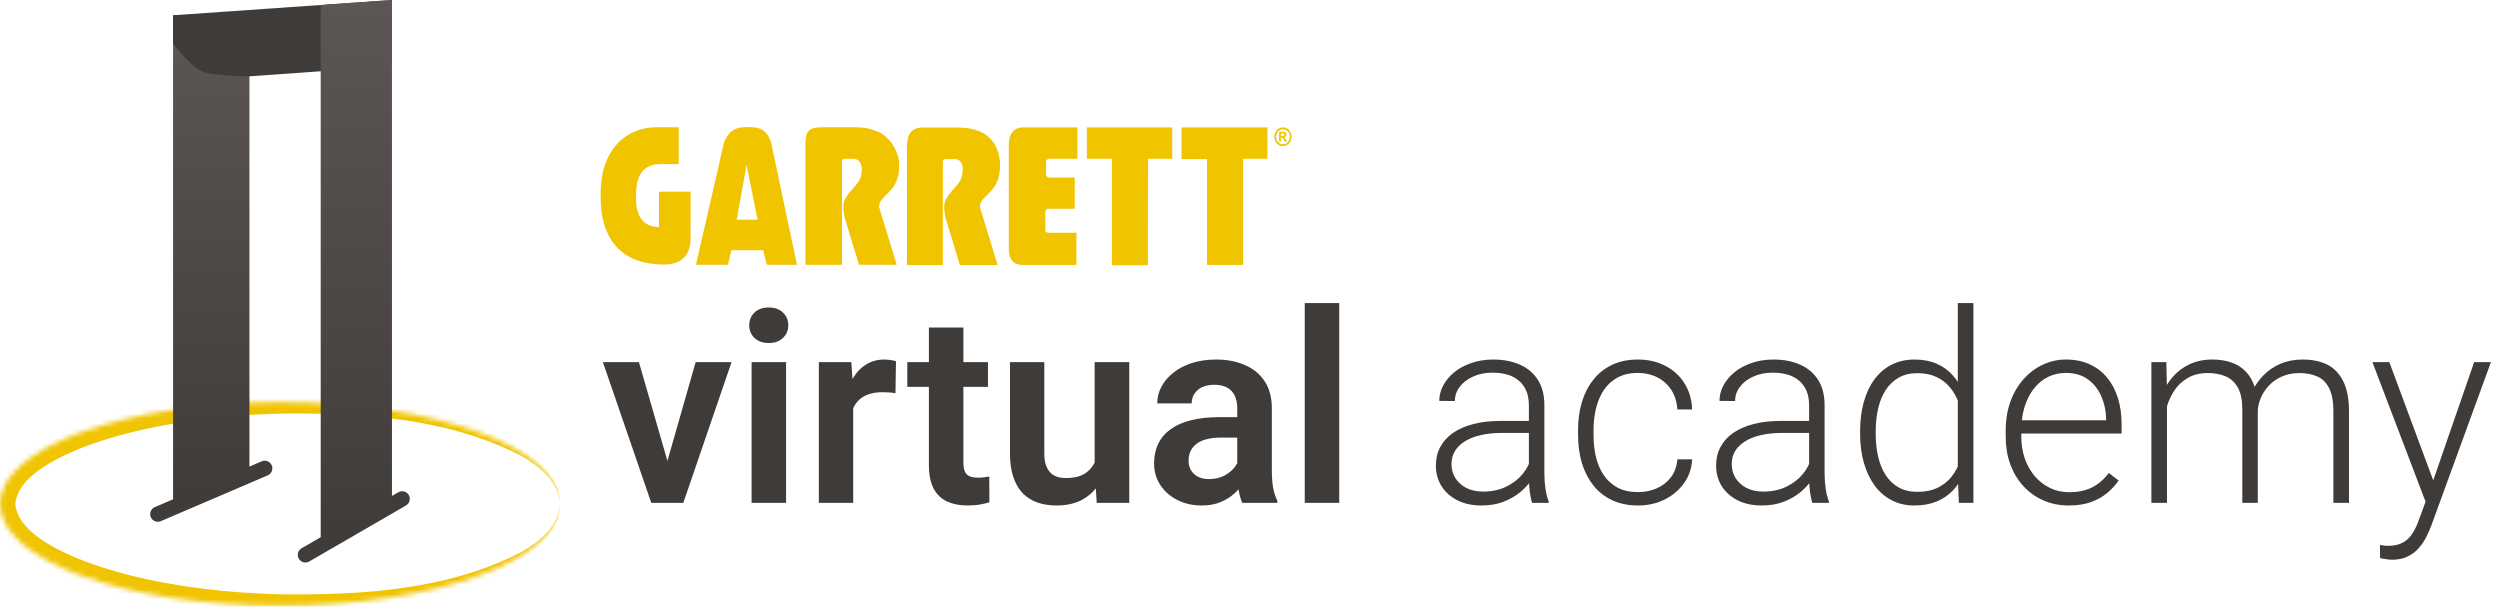 <?xml version="1.0" encoding="UTF-8"?>
<svg xmlns="http://www.w3.org/2000/svg" width="511" height="124" viewBox="0 0 511 124" fill="none">
  <path d="M227.279 54.207V32.46H222.152V26.038H239.604V32.46H234.67L234.619 54.207L227.279 54.207ZM196.198 54.17L193.237 44.405C192.992 43.07 192.815 42.276 193.237 41.012C194.092 39.177 195.372 38.439 196.346 36.769C197.053 35.326 197.101 32.353 195.017 32.511H193.144C192.866 32.511 192.767 32.701 192.718 32.989V54.17H185.394V30.045C185.364 27.496 186.234 26.07 188.562 26.07H195.128C199.544 25.966 203.816 27.249 204.397 33.145C204.719 39.673 200.287 39.622 200.287 42.327L203.912 54.17H196.198ZM206.202 50.934V29.255C206.299 27.373 207.206 26.038 209.179 26.038H220.224V32.46H214.209L213.819 32.866V35.908L214.209 36.295H219.676V42.664H214.079L213.676 43.07V47.276L214.079 47.57H220.031V54.152H209.13C209.091 54.153 209.051 54.153 209.013 54.153C207.074 54.153 206.159 52.794 206.202 50.934ZM246.717 54.152V32.511H241.496V26.038H259.074V32.46H254.092V54.152L246.717 54.152ZM181.032 54.118H175.58L172.605 44.352C172.379 43.015 172.201 42.224 172.605 40.956C173.46 39.128 174.737 38.386 175.725 36.716C176.44 35.291 176.44 32.46 174.4 32.46H172.524C172.201 32.511 172.15 32.741 172.105 33.093V54.119H164.633V29.505C164.633 27.411 164.911 26.019 167.786 26.019H174.516C176.629 26.019 177.747 26.213 179.383 26.895C179.983 27.144 180.541 27.489 181.033 27.917C182.325 29.061 183.554 30.911 183.78 33.093C183.991 37.209 182.31 38.723 181.033 39.934C180.286 40.657 179.671 41.291 179.671 42.275L181.033 46.728L183.295 54.118H181.032ZM156.735 54.118L156.106 51.619L155.995 51.142H149.493L148.798 54.118H142.25L147.991 29.099C148.86 27.055 149.882 26.175 151.907 26C152.166 25.983 152.418 25.983 152.714 25.983L152.747 25.967C154.135 25.948 155.253 26.09 156.108 26.743C156.726 27.217 157.222 27.935 157.596 29.047L162.9 54.119L156.735 54.118ZM151.905 37.563L150.576 44.9H154.848L152.712 34.271L152.597 33.688L151.905 37.563ZM135.558 54.067C127.829 54.067 123.04 49.72 122.78 41.083V39.479C122.78 30.311 128.281 25.863 134.473 26.019H138.727V33.551H135.055C131.483 33.551 130.01 35.733 130.01 39.974C129.928 42.753 130.479 46.396 134.699 46.396V39.177H141.154V48.892C141.154 51.003 140.244 54.068 135.782 54.068C135.708 54.068 135.633 54.068 135.558 54.067ZM261.361 29.607C261.084 29.437 260.858 29.193 260.71 28.901C260.559 28.608 260.481 28.281 260.48 27.95C260.479 27.615 260.56 27.284 260.716 26.988C260.859 26.693 261.086 26.447 261.368 26.284C261.629 26.123 261.93 26.038 262.236 26.038C262.542 26.038 262.842 26.123 263.104 26.284C263.386 26.447 263.613 26.693 263.755 26.988C263.909 27.283 263.991 27.611 263.992 27.944C263.993 28.277 263.915 28.606 263.763 28.901C263.614 29.193 263.389 29.437 263.111 29.607C262.848 29.771 262.545 29.858 262.236 29.858C261.927 29.858 261.623 29.771 261.36 29.607H261.361ZM261.543 26.608C261.319 26.743 261.138 26.939 261.021 27.175C260.896 27.412 260.83 27.676 260.828 27.944C260.827 28.212 260.89 28.477 261.013 28.715C261.133 28.95 261.313 29.147 261.535 29.285C261.746 29.418 261.99 29.489 262.238 29.49C262.487 29.49 262.731 29.419 262.942 29.285C263.164 29.147 263.344 28.95 263.464 28.715C263.588 28.478 263.653 28.213 263.652 27.945C263.652 27.676 263.586 27.412 263.46 27.175C263.343 26.939 263.16 26.741 262.934 26.608C262.725 26.479 262.484 26.411 262.238 26.411C261.993 26.411 261.752 26.479 261.543 26.608ZM262.601 28.972L262.442 28.644C262.382 28.49 262.294 28.348 262.182 28.227C262.109 28.166 262.015 28.134 261.92 28.137H261.82V28.972H261.442V26.944H261.82C262.175 26.944 262.375 26.944 262.416 26.947C262.518 26.951 262.619 26.979 262.708 27.029C262.784 27.075 262.845 27.143 262.882 27.224C262.932 27.312 262.957 27.413 262.956 27.514C262.959 27.652 262.911 27.786 262.823 27.89C262.727 27.998 262.595 28.067 262.452 28.084C262.499 28.101 262.543 28.126 262.582 28.158C262.629 28.206 262.671 28.259 262.708 28.315C262.723 28.333 262.767 28.416 262.845 28.562L263.067 28.972L262.601 28.972ZM261.82 27.82H261.975C262.112 27.825 262.249 27.816 262.383 27.794C262.434 27.775 262.478 27.741 262.509 27.696C262.54 27.649 262.555 27.593 262.554 27.536C262.554 27.483 262.538 27.431 262.509 27.386C262.478 27.342 262.434 27.309 262.383 27.293C262.249 27.268 262.112 27.258 261.975 27.265H261.82V27.82Z" fill="#F1C400"></path>
  <path d="M135.49 97.472L142.191 74.019H149.53L139.665 102.791H135.198L135.49 97.472ZM130.597 74.019L137.378 97.525L137.617 102.791H133.124L123.232 74.019H130.597ZM160.672 74.019V102.791H153.625V74.019H160.672ZM153.147 66.494C153.147 65.448 153.501 64.579 154.21 63.888C154.937 63.197 155.912 62.851 157.135 62.851C158.358 62.851 159.324 63.197 160.034 63.888C160.76 64.579 161.124 65.448 161.124 66.494C161.124 67.522 160.76 68.382 160.034 69.073C159.324 69.765 158.358 70.11 157.135 70.11C155.912 70.11 154.937 69.765 154.21 69.073C153.501 68.382 153.147 67.522 153.147 66.494ZM174.393 79.896V102.791H167.373V74.019H174.02L174.393 79.896ZM183.141 73.833L183.035 80.374C182.645 80.303 182.201 80.25 181.705 80.215C181.226 80.18 180.774 80.162 180.349 80.162C179.268 80.162 178.319 80.312 177.504 80.614C176.688 80.897 176.006 81.314 175.456 81.864C174.924 82.413 174.517 83.087 174.233 83.884C173.949 84.664 173.79 85.551 173.754 86.543L172.239 86.357C172.239 84.531 172.425 82.838 172.797 81.278C173.169 79.719 173.71 78.353 174.419 77.184C175.128 76.014 176.015 75.109 177.078 74.471C178.16 73.815 179.401 73.487 180.801 73.487C181.191 73.487 181.608 73.523 182.051 73.594C182.512 73.647 182.875 73.727 183.141 73.833ZM201.941 74.019V79.072H185.454V74.019H201.941ZM189.868 66.946H196.915V94.494C196.915 95.345 197.03 96.001 197.261 96.462C197.491 96.923 197.837 97.233 198.298 97.393C198.759 97.552 199.308 97.632 199.946 97.632C200.407 97.632 200.833 97.605 201.223 97.552C201.613 97.499 201.941 97.446 202.207 97.393L202.233 102.658C201.648 102.853 200.983 103.012 200.239 103.136C199.512 103.26 198.688 103.322 197.766 103.322C196.188 103.322 194.805 103.056 193.618 102.525C192.43 101.975 191.508 101.098 190.852 99.892C190.196 98.669 189.868 97.056 189.868 95.053V66.946ZM223.745 95.957V74.019H230.818V102.791H224.171L223.745 95.957ZM224.649 90L226.83 89.947C226.83 91.879 226.617 93.661 226.192 95.292C225.766 96.923 225.101 98.341 224.197 99.546C223.311 100.734 222.185 101.665 220.82 102.338C219.455 102.994 217.842 103.322 215.981 103.322C214.562 103.322 213.268 103.127 212.098 102.737C210.928 102.33 209.918 101.7 209.067 100.849C208.234 99.981 207.587 98.873 207.126 97.525C206.665 96.16 206.435 94.521 206.435 92.606V74.019H213.455V92.659C213.455 93.617 213.561 94.414 213.774 95.053C214.004 95.691 214.314 96.214 214.704 96.621C215.112 97.011 215.582 97.295 216.114 97.472C216.663 97.632 217.248 97.712 217.869 97.712C219.57 97.712 220.909 97.375 221.884 96.701C222.877 96.01 223.586 95.088 224.011 93.936C224.437 92.766 224.649 91.454 224.649 90ZM252.889 96.675V83.406C252.889 82.431 252.72 81.589 252.384 80.88C252.047 80.171 251.533 79.621 250.841 79.231C250.15 78.841 249.272 78.646 248.209 78.646C247.269 78.646 246.445 78.806 245.736 79.125C245.044 79.444 244.513 79.896 244.14 80.481C243.768 81.048 243.582 81.704 243.582 82.448H236.535C236.535 81.261 236.819 80.135 237.386 79.072C237.954 77.99 238.76 77.033 239.806 76.2C240.87 75.349 242.137 74.684 243.609 74.205C245.098 73.727 246.764 73.487 248.608 73.487C250.788 73.487 252.729 73.86 254.431 74.604C256.151 75.331 257.498 76.43 258.473 77.901C259.466 79.373 259.962 81.225 259.962 83.459V96.01C259.962 97.446 260.051 98.678 260.228 99.706C260.423 100.716 260.706 101.594 261.079 102.338V102.791H253.926C253.589 102.064 253.332 101.142 253.155 100.025C252.977 98.891 252.889 97.774 252.889 96.675ZM253.873 85.267L253.926 89.442H249.485C248.386 89.442 247.42 89.557 246.587 89.788C245.754 90 245.071 90.319 244.539 90.745C244.007 91.153 243.609 91.649 243.343 92.234C243.077 92.801 242.944 93.448 242.944 94.175C242.944 94.884 243.103 95.522 243.422 96.09C243.759 96.657 244.238 97.109 244.858 97.446C245.496 97.765 246.241 97.924 247.092 97.924C248.333 97.924 249.414 97.676 250.336 97.18C251.258 96.666 251.976 96.045 252.49 95.319C253.004 94.592 253.279 93.9 253.314 93.244L255.335 96.276C255.087 97.003 254.715 97.774 254.218 98.589C253.722 99.405 253.084 100.167 252.304 100.876C251.524 101.585 250.584 102.17 249.485 102.631C248.386 103.092 247.11 103.322 245.656 103.322C243.795 103.322 242.128 102.95 240.657 102.206C239.186 101.461 238.024 100.442 237.174 99.148C236.323 97.853 235.897 96.382 235.897 94.734C235.897 93.209 236.181 91.862 236.748 90.692C237.315 89.522 238.157 88.538 239.274 87.74C240.391 86.925 241.774 86.313 243.422 85.905C245.089 85.48 246.994 85.267 249.139 85.267H253.873ZM273.736 61.947V102.791H266.689V61.947H273.736ZM312.505 97.632V82.794C312.505 81.429 312.222 80.25 311.654 79.258C311.087 78.265 310.254 77.503 309.155 76.971C308.056 76.439 306.7 76.173 305.087 76.173C303.597 76.173 302.268 76.439 301.098 76.971C299.946 77.485 299.033 78.185 298.359 79.072C297.703 79.94 297.375 80.906 297.375 81.97L294.184 81.943C294.184 80.862 294.45 79.816 294.982 78.806C295.514 77.795 296.267 76.891 297.242 76.093C298.217 75.296 299.378 74.666 300.726 74.205C302.091 73.727 303.589 73.487 305.22 73.487C307.276 73.487 309.084 73.833 310.644 74.525C312.222 75.216 313.454 76.253 314.34 77.636C315.227 79.018 315.67 80.756 315.67 82.847V96.754C315.67 97.747 315.741 98.775 315.882 99.839C316.042 100.903 316.264 101.78 316.547 102.471V102.791H313.17C312.957 102.152 312.789 101.355 312.665 100.397C312.559 99.422 312.505 98.501 312.505 97.632ZM313.25 86.038L313.303 88.485H307.054C305.423 88.485 303.961 88.635 302.667 88.937C301.39 89.22 300.309 89.646 299.423 90.213C298.536 90.763 297.854 91.427 297.375 92.207C296.914 92.987 296.684 93.874 296.684 94.867C296.684 95.895 296.941 96.834 297.455 97.685C297.987 98.536 298.731 99.219 299.689 99.733C300.664 100.229 301.816 100.477 303.145 100.477C304.918 100.477 306.478 100.149 307.825 99.493C309.19 98.837 310.316 97.978 311.202 96.914C312.089 95.85 312.683 94.689 312.984 93.431L314.367 95.265C314.136 96.152 313.711 97.065 313.09 98.004C312.488 98.926 311.699 99.795 310.724 100.61C309.749 101.408 308.597 102.064 307.267 102.578C305.955 103.074 304.466 103.322 302.8 103.322C300.921 103.322 299.281 102.968 297.88 102.259C296.498 101.55 295.416 100.583 294.636 99.36C293.874 98.119 293.493 96.719 293.493 95.159C293.493 93.741 293.794 92.473 294.397 91.356C295 90.222 295.868 89.265 297.003 88.485C298.155 87.687 299.538 87.084 301.151 86.677C302.782 86.251 304.608 86.038 306.629 86.038H313.25ZM334.815 100.583C336.162 100.583 337.421 100.335 338.591 99.839C339.779 99.325 340.754 98.571 341.516 97.579C342.296 96.568 342.739 95.336 342.846 93.883H345.877C345.788 95.709 345.23 97.339 344.202 98.775C343.191 100.193 341.862 101.31 340.213 102.126C338.582 102.923 336.783 103.322 334.815 103.322C332.812 103.322 331.039 102.959 329.497 102.232C327.972 101.505 326.696 100.495 325.668 99.201C324.64 97.889 323.86 96.364 323.328 94.627C322.814 92.872 322.557 90.984 322.557 88.963V87.847C322.557 85.826 322.814 83.947 323.328 82.209C323.86 80.454 324.64 78.93 325.668 77.636C326.696 76.324 327.972 75.305 329.497 74.578C331.021 73.851 332.785 73.487 334.789 73.487C336.845 73.487 338.689 73.904 340.319 74.737C341.968 75.57 343.28 76.749 344.255 78.274C345.248 79.798 345.788 81.606 345.877 83.698H342.846C342.757 82.156 342.349 80.826 341.622 79.71C340.896 78.593 339.938 77.733 338.751 77.13C337.563 76.528 336.242 76.226 334.789 76.226C333.158 76.226 331.766 76.545 330.614 77.184C329.461 77.804 328.522 78.664 327.795 79.763C327.086 80.844 326.563 82.085 326.226 83.486C325.889 84.868 325.721 86.322 325.721 87.847V88.963C325.721 90.506 325.881 91.977 326.2 93.377C326.537 94.76 327.059 95.992 327.769 97.073C328.495 98.155 329.435 99.015 330.587 99.653C331.757 100.273 333.166 100.583 334.815 100.583ZM369.782 97.632V82.794C369.782 81.429 369.498 80.25 368.931 79.258C368.364 78.265 367.531 77.503 366.432 76.971C365.333 76.439 363.976 76.173 362.363 76.173C360.874 76.173 359.545 76.439 358.375 76.971C357.222 77.485 356.309 78.185 355.636 79.072C354.98 79.94 354.652 80.906 354.652 81.97L351.461 81.943C351.461 80.862 351.727 79.816 352.259 78.806C352.791 77.795 353.544 76.891 354.519 76.093C355.494 75.296 356.655 74.666 358.002 74.205C359.367 73.727 360.865 73.487 362.496 73.487C364.553 73.487 366.361 73.833 367.921 74.525C369.498 75.216 370.73 76.253 371.617 77.636C372.503 79.018 372.946 80.756 372.946 82.847V96.754C372.946 97.747 373.017 98.775 373.159 99.839C373.319 100.903 373.54 101.78 373.824 102.471V102.791H370.447C370.234 102.152 370.066 101.355 369.942 100.397C369.835 99.422 369.782 98.501 369.782 97.632ZM370.527 86.038L370.58 88.485H364.331C362.7 88.485 361.238 88.635 359.943 88.937C358.667 89.22 357.586 89.646 356.699 90.213C355.813 90.763 355.13 91.427 354.652 92.207C354.191 92.987 353.961 93.874 353.961 94.867C353.961 95.895 354.218 96.834 354.732 97.685C355.263 98.536 356.008 99.219 356.965 99.733C357.94 100.229 359.093 100.477 360.422 100.477C362.195 100.477 363.755 100.149 365.102 99.493C366.467 98.837 367.593 97.978 368.479 96.914C369.365 95.85 369.959 94.689 370.261 93.431L371.643 95.265C371.413 96.152 370.988 97.065 370.367 98.004C369.764 98.926 368.975 99.795 368 100.61C367.025 101.408 365.873 102.064 364.544 102.578C363.232 103.074 361.743 103.322 360.076 103.322C358.197 103.322 356.558 102.968 355.157 102.259C353.774 101.55 352.693 100.583 351.913 99.36C351.151 98.119 350.77 96.719 350.77 95.159C350.77 93.741 351.071 92.473 351.674 91.356C352.276 90.222 353.145 89.265 354.28 88.485C355.432 87.687 356.815 87.084 358.428 86.677C360.059 86.251 361.885 86.038 363.905 86.038H370.527ZM400.175 97.207V61.947H403.366V102.791H400.388L400.175 97.207ZM380.206 88.697V88.139C380.206 85.905 380.463 83.893 380.977 82.103C381.491 80.295 382.227 78.752 383.184 77.476C384.159 76.182 385.329 75.198 386.694 74.525C388.059 73.833 389.601 73.487 391.321 73.487C393.005 73.487 394.494 73.762 395.788 74.312C397.082 74.861 398.19 75.65 399.112 76.678C400.051 77.707 400.805 78.93 401.372 80.348C401.957 81.766 402.382 83.344 402.648 85.081V92.181C402.436 93.812 402.046 95.31 401.478 96.675C400.911 98.022 400.158 99.201 399.218 100.211C398.279 101.204 397.144 101.975 395.814 102.525C394.503 103.056 392.987 103.322 391.267 103.322C389.566 103.322 388.032 102.968 386.667 102.259C385.302 101.55 384.141 100.548 383.184 99.254C382.227 97.942 381.491 96.391 380.977 94.601C380.463 92.81 380.206 90.842 380.206 88.697ZM383.397 88.139V88.697C383.397 90.382 383.565 91.942 383.902 93.377C384.239 94.813 384.753 96.063 385.444 97.127C386.135 98.19 387.013 99.023 388.077 99.626C389.14 100.229 390.399 100.53 391.852 100.53C393.678 100.53 395.212 100.185 396.453 99.493C397.694 98.784 398.686 97.853 399.431 96.701C400.175 95.531 400.716 94.255 401.053 92.872V84.602C400.84 83.663 400.53 82.706 400.122 81.731C399.714 80.756 399.156 79.86 398.447 79.045C397.756 78.212 396.869 77.547 395.788 77.051C394.724 76.537 393.43 76.279 391.906 76.279C390.434 76.279 389.167 76.581 388.103 77.184C387.04 77.786 386.153 78.628 385.444 79.71C384.753 80.773 384.239 82.023 383.902 83.459C383.565 84.895 383.397 86.455 383.397 88.139ZM422.857 103.322C420.978 103.322 419.25 102.977 417.672 102.285C416.112 101.594 414.747 100.619 413.577 99.36C412.425 98.102 411.53 96.613 410.891 94.893C410.271 93.156 409.961 91.259 409.961 89.203V88.059C409.961 85.843 410.289 83.84 410.945 82.05C411.601 80.259 412.505 78.726 413.657 77.45C414.809 76.173 416.121 75.198 417.592 74.525C419.081 73.833 420.641 73.487 422.272 73.487C424.098 73.487 425.72 73.815 427.138 74.471C428.557 75.109 429.744 76.022 430.702 77.21C431.677 78.38 432.412 79.772 432.909 81.385C433.405 82.98 433.653 84.744 433.653 86.677V88.618H411.875V85.905H430.489V85.533C430.453 83.92 430.126 82.413 429.505 81.013C428.902 79.594 427.998 78.442 426.793 77.556C425.587 76.669 424.081 76.226 422.272 76.226C420.925 76.226 419.684 76.51 418.55 77.077C417.433 77.644 416.467 78.46 415.651 79.523C414.854 80.57 414.233 81.819 413.79 83.273C413.364 84.709 413.152 86.304 413.152 88.059V89.203C413.152 90.798 413.382 92.287 413.843 93.67C414.322 95.035 414.995 96.24 415.864 97.286C416.75 98.332 417.796 99.148 419.002 99.733C420.207 100.318 421.537 100.61 422.99 100.61C424.692 100.61 426.199 100.3 427.511 99.679C428.823 99.041 430.001 98.04 431.047 96.675L433.042 98.217C432.421 99.139 431.641 99.99 430.702 100.77C429.78 101.55 428.672 102.17 427.378 102.631C426.084 103.092 424.577 103.322 422.857 103.322ZM442.933 79.976V102.791H439.743V74.019H442.8L442.933 79.976ZM442.348 86.623L440.806 85.826C440.913 84.124 441.232 82.528 441.763 81.039C442.313 79.55 443.075 78.238 444.05 77.104C445.025 75.969 446.195 75.083 447.56 74.445C448.925 73.806 450.476 73.487 452.214 73.487C453.614 73.487 454.882 73.682 456.016 74.072C457.168 74.445 458.143 75.039 458.941 75.854C459.757 76.652 460.386 77.698 460.829 78.992C461.272 80.286 461.494 81.837 461.494 83.645V102.791H458.33V83.751C458.33 81.837 458.028 80.339 457.425 79.258C456.84 78.176 456.016 77.405 454.952 76.944C453.907 76.483 452.692 76.253 451.31 76.253C449.679 76.253 448.296 76.59 447.161 77.263C446.045 77.919 445.132 78.779 444.423 79.843C443.731 80.888 443.217 82.014 442.88 83.22C442.543 84.407 442.366 85.542 442.348 86.623ZM461.467 84.124L459.34 84.177C459.429 82.776 459.748 81.438 460.297 80.162C460.865 78.885 461.636 77.751 462.611 76.758C463.586 75.748 464.747 74.95 466.094 74.365C467.459 73.78 468.992 73.487 470.694 73.487C472.183 73.487 473.513 73.691 474.683 74.099C475.853 74.489 476.837 75.118 477.634 75.987C478.45 76.838 479.07 77.928 479.496 79.258C479.921 80.587 480.134 82.183 480.134 84.044V102.791H476.943V84.017C476.943 81.979 476.642 80.401 476.039 79.284C475.454 78.15 474.639 77.361 473.593 76.918C472.547 76.475 471.324 76.253 469.923 76.253C468.54 76.271 467.326 76.528 466.28 77.024C465.234 77.503 464.357 78.141 463.648 78.939C462.956 79.719 462.425 80.561 462.052 81.465C461.698 82.369 461.503 83.255 461.467 84.124ZM496.753 99.919L505.714 74.019H509.145L496.966 107.417C496.718 108.073 496.399 108.8 496.009 109.598C495.636 110.396 495.14 111.158 494.52 111.885C493.917 112.629 493.155 113.232 492.233 113.693C491.329 114.171 490.221 114.411 488.909 114.411C488.572 114.411 488.138 114.366 487.606 114.278C487.092 114.207 486.72 114.136 486.489 114.065L486.463 111.379C486.658 111.433 486.941 111.477 487.314 111.512C487.686 111.548 487.943 111.566 488.085 111.566C489.237 111.566 490.203 111.371 490.983 110.981C491.781 110.591 492.446 110.006 492.977 109.226C493.509 108.463 493.979 107.506 494.387 106.354L496.753 99.919ZM488.377 74.019L497.551 98.722L498.402 102.046L496.089 103.349L484.92 74.019H488.377Z" fill="#3F3B38"></path>
  <mask id="path-3-inside-1_4477_60491" fill="white">
    <ellipse cx="57.228" cy="103.01" rx="57.228" ry="20.81"></ellipse>
  </mask>
  <path d="M114.456 103.01C114.185 107.477 110.465 110.508 106.933 112.626C91.826 120.626 74.1 121.659 57.228 121.479C46.61 121.205 35.994 120.013 25.862 117.408C16.394 114.935 3.768 110.121 3.122 103.01C3.122 103.01 3.122 103.01 3.122 103.01C3.768 95.9 16.394 91.086 25.862 88.613C35.994 86.008 46.61 84.816 57.228 84.541C74.1 84.362 91.826 85.395 106.933 93.395C110.465 95.513 114.185 98.544 114.456 103.01C114.642 98.507 111.047 94.889 107.581 92.401C92.674 82.782 74.586 80.514 57.228 79.859C46.289 79.617 35.27 80.432 24.461 82.93C19.053 84.21 13.681 85.886 8.549 88.546C3.748 91.259 -2.658 94.874 -3.122 103.01C-3.122 103.01 -3.122 103.01 -3.122 103.01C-2.658 111.147 3.748 114.762 8.549 117.475C13.681 120.135 19.053 121.81 24.461 123.091C35.27 125.589 46.289 126.403 57.228 126.162C74.586 125.506 92.674 123.239 107.581 113.619C111.047 111.131 114.642 107.513 114.456 103.01Z" fill="#F0C400" mask="url(#path-3-inside-1_4477_60491)"></path>
  <path d="M54.106 95.727L32.256 105.091" stroke="#403C39" stroke-width="3.122" stroke-linecap="round"></path>
  <path d="M82.2 101.97L62.43 113.416" stroke="#403C39" stroke-width="3.122" stroke-linecap="round"></path>
  <path d="M50.985 15.608V3.121H35.377V104.051L50.985 97.808V15.608Z" fill="url(#paint0_linear_4477_60491)"></path>
  <path d="M50.985 15.608L65.552 14.567L80.119 13.006V0L35.377 3.122V8.844C35.377 8.844 38.793 13.527 41.247 14.567C43.702 15.608 50.985 15.608 50.985 15.608Z" fill="#3F3B38"></path>
  <path d="M65.552 112.375L80.119 104.051V0L65.552 1.016V14.567V112.375Z" fill="url(#paint1_linear_4477_60491)"></path>
  <defs>
    <linearGradient id="paint0_linear_4477_60491" x1="43.181" y1="3.121" x2="43.181" y2="104.051" gradientUnits="userSpaceOnUse">
      <stop stop-color="#5C5754"></stop>
      <stop offset="1" stop-color="#3F3B38"></stop>
    </linearGradient>
    <linearGradient id="paint1_linear_4477_60491" x1="72.836" y1="0" x2="72.836" y2="112.375" gradientUnits="userSpaceOnUse">
      <stop stop-color="#5C5754"></stop>
      <stop offset="1" stop-color="#3F3B38"></stop>
    </linearGradient>
  </defs>
</svg>
